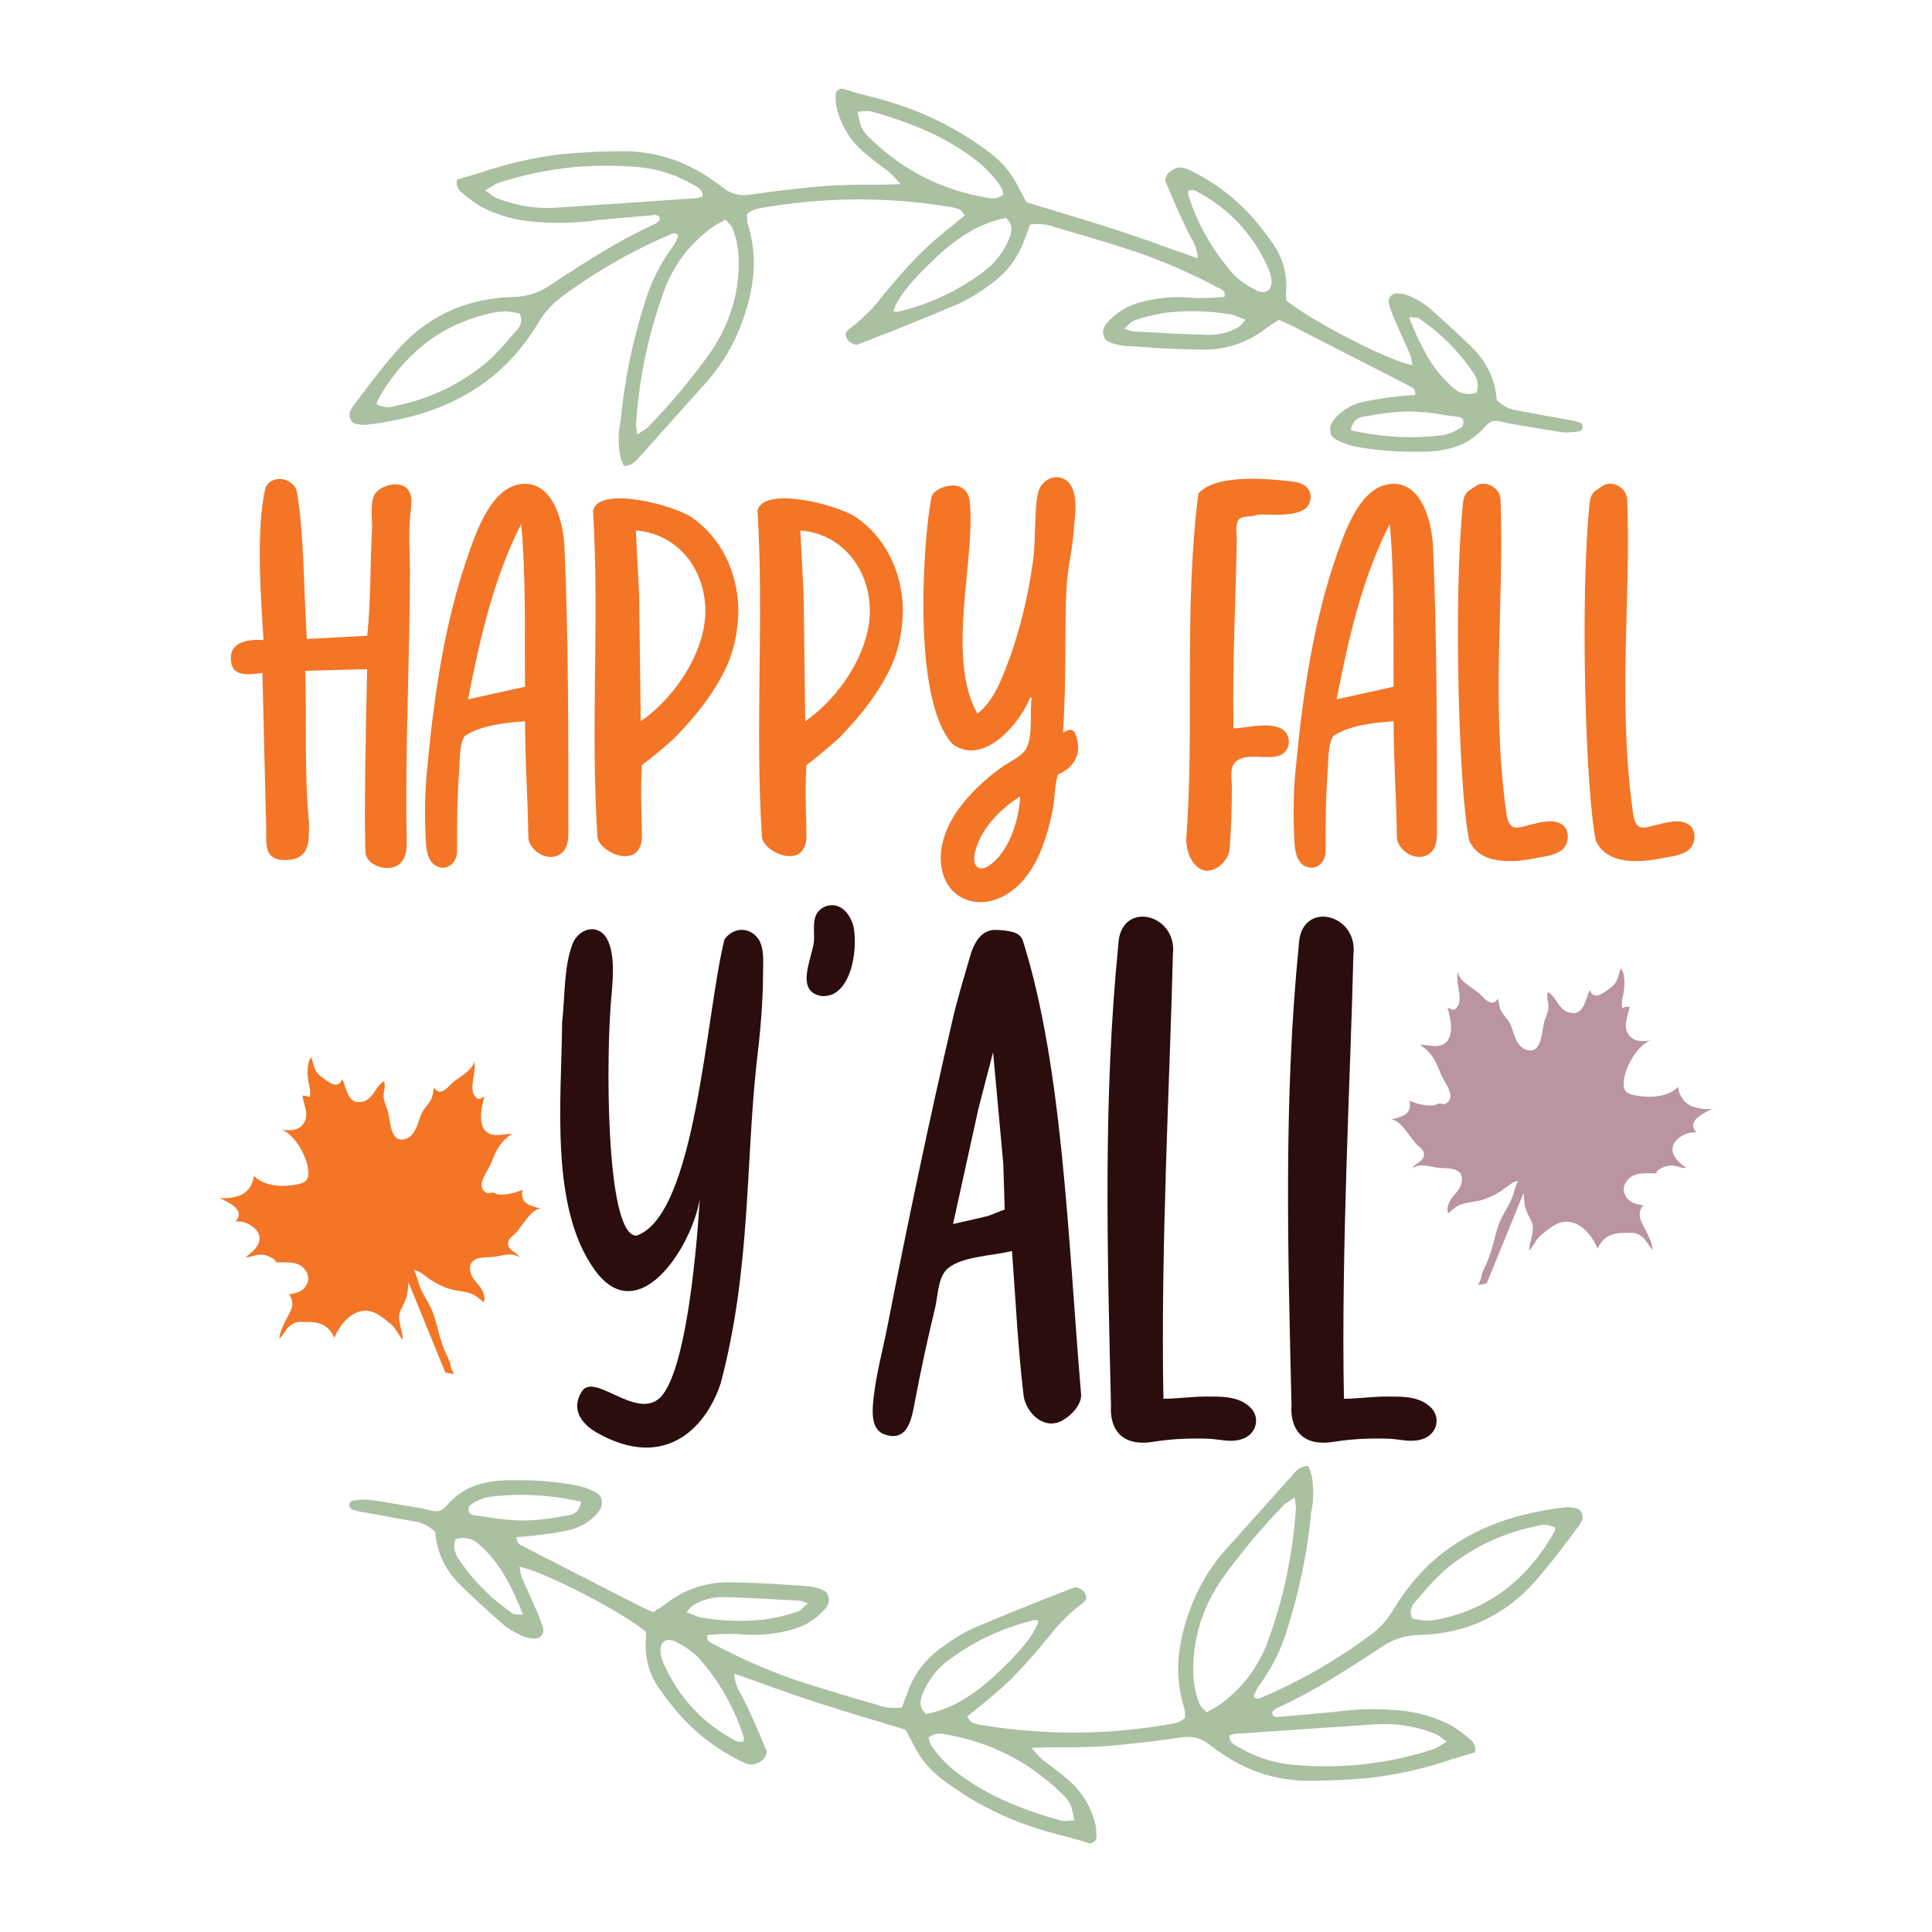 <?xml version="1.0" encoding="utf-8"?>
<!-- Generator: Adobe Illustrator 25.2.0, SVG Export Plug-In . SVG Version: 6.00 Build 0)  -->
<svg version="1.1" id="Layer_1" xmlns="http://www.w3.org/2000/svg" xmlns:xlink="http://www.w3.org/1999/xlink" x="0px" y="0px"
	 viewBox="0 0 1080 1080" style="enable-background:new 0 0 1080 1080;" xml:space="preserve">
<style type="text/css">
	.st0{fill:#F37525;}
	.st1{fill:#2B0D0D;}
	.st2{fill:#BA949F;}
	.st3{fill:#A9C0A1;}
</style>
<g>
	<g>
		<path class="st0" d="M129.22,370.09c-2.45-14.71,18.09-12.26,18.09-12.26c-1.23-20.23-4.6-62.84,1.23-85.52
			c3.98-7.66,15.94-4.91,17.47,2.76c3.99,23.91,3.68,53.03,5.52,82.15l33.72-1.84c2.15-18.7,1.53-40.16,2.76-60.39
			c0-5.52-0.92-11.65,0.61-16.86c1.84-6.13,13.18-9.81,18.39-5.52c4.29,3.68,2.76,9.5,2.45,14.41c-1.23,10.73-0.31,21.76-0.31,32.8
			c0,44.75-2.76,99.93-1.84,148.36c0,4.6,0.31,9.81-2.76,13.49c-5.21,6.74-19,3.07-20.23-4.6c-0.92-20.23,0.31-76.94,0.92-103
			l-34.64,0.92c0.92,26.67-0.61,57.63,2.15,84.91c-0.31,8.28,1.84,21.15-13.79,20.84c-11.34,0-10.12-9.2-10.12-16.86
			c-0.61-26.67-1.53-58.85-2.15-87.67C143.01,376.22,130.44,379.9,129.22,370.09z"/>
		<path class="st0" d="M315.58,306.94c2.15,47.82,2.15,105.75,2.15,158.79c0,4.9-0.92,10.42-6.13,12.57
			c-7.36,3.07-16.25-3.98-16.25-10.42c-0.31-21.76-1.84-43.22-1.84-64.68c-9.5,0.61-25.14,2.15-33.72,8.28
			c-3.07,4.6-2.76,13.79-3.07,19c-1.23,15.33-1.23,30.04-1.23,45.37c0,6.44-5.52,11.34-11.65,8.28c-4.91-2.76-5.52-9.2-5.82-14.41
			c-0.61-12.57-0.61-25.75,0.61-38.32c3.99-42.61,9.81-84.3,24.22-124.45c4.9-13.49,13.49-36.48,30.65-36.48
			C310.37,270.46,315.28,294.37,315.58,306.94z M261.63,390.93l31.88-7.05c-0.31-30.35,0.61-60.69-2.15-91.04
			C275.73,323.8,268.38,356.6,261.63,390.93z"/>
		<path class="st0" d="M385.16,288.24c18.09,11.65,26.97,31.57,27.59,51.8c0,10.73-1.84,21.76-6.13,31.57
			c-7.05,15.63-18.39,29.73-30.35,41.69c-5.21,4.6-12.87,11.04-17.47,14.41c-0.92,16.86,0,27.59,0,39.24
			c0.31,5.82-2.45,11.96-9.5,11.65c-6.13,0-14.71-5.21-15.33-10.73c-3.98-61.92,1.23-121.39-2.45-182.39
			C334.28,272.61,370.14,280.27,385.16,288.24z M357.27,332.08l0.92,71.12c17.17-11.96,32.49-33.41,35.56-54.26
			c3.68-25.44-11.65-50.27-38.32-52.42L357.27,332.08z"/>
		<path class="st0" d="M477.12,288.24c18.09,11.65,26.98,31.57,27.59,51.8c0,10.73-1.84,21.76-6.13,31.57
			c-7.05,15.63-18.39,29.73-30.35,41.69c-5.21,4.6-12.87,11.04-17.47,14.41c-0.92,16.86,0,27.59,0,39.24
			c0.31,5.82-2.45,11.96-9.5,11.65c-6.13,0-14.71-5.21-15.33-10.73c-3.98-61.92,1.23-121.39-2.45-182.39
			C426.23,272.61,462.1,280.27,477.12,288.24z M449.22,332.08l0.92,71.12c17.17-11.96,32.49-33.41,35.56-54.26
			c3.68-25.44-11.65-50.27-38.32-52.42L449.22,332.08z"/>
		<path class="st0" d="M599.11,272.3c3.37,6.74,1.84,15.63,1.23,22.68c-0.61,10.73-3.07,21.15-3.37,25.75
			c-2.45,17.17-0.31,51.19-2.76,88.9c3.37-1.84,6.74-4.29,8.28,5.82c1.84,12.87-10.73,17.17-11.04,17.47
			c-1.84,4.6-1.84,15.02-3.07,20.23c-3.68,17.78-10.12,37.7-26.36,47.21c-15.33,8.89-33.41,2.45-35.87-16.55
			c-1.53-11.65,3.68-23.6,10.42-32.49c6.44-8.58,14.71-16.25,23.3-22.38c4.29-3.07,11.04-5.82,13.79-10.42
			c3.99-7.66,1.84-20.23,3.07-28.51h-0.92c-5.21,13.49-25.44,38.62-43.22,26.05c-24.83-26.97-15.02-127.21-11.65-138.86
			c1.84-4.29,10.73-7.05,15.33-5.21c3.37,1.23,5.52,4.6,5.82,8.28c3.37,32.49-13.49,87.36,4.29,118.63
			c8.58-6.44,13.18-18.08,16.86-27.89c8.28-22.07,12.57-43.83,14.71-61c0.61-8.89,0.61-18.08,1.23-26.97
			c0.61-4.6,0.61-9.81,4.29-13.18c1.84-1.84,3.99-2.76,6.13-3.06C593.59,266.48,597.27,268.32,599.11,272.3z M546.39,472.16
			c-1.23,3.07-3.37,10.12,0,12.57c3.99,2.76,9.81-3.37,11.96-5.82c7.36-8.58,11.34-22.38,11.96-33.72
			C560.49,451.32,550.37,461.13,546.39,472.16z"/>
		<path class="st0" d="M715.28,406.87c6.44,2.45,7.05,11.65,0.92,15.02c-7.05,3.68-20.23-2.15-26.06,4.6
			c-2.76,3.07-1.53,9.5-1.53,13.18c0,11.65-0.31,23.3-1.23,34.64c-0.31,6.74-8.89,15.02-15.94,11.65
			c-6.13-3.07-8.58-11.65-8.28-17.47c4.6-60.39-1.53-127.83,6.74-192.5c9.2-11.04,38.01-8.58,53.03-6.74
			c5.82,0.61,10.73,3.98,9.5,10.42c-0.92,4.9-5.21,6.44-9.5,7.36c-8.89,1.53-18.08,0-20.84,0.92c-2.76,1.23-7.66,0-9.81,2.76
			c-1.84,2.76-0.92,7.66-0.92,10.73c-0.61,36.48-2.45,65.29-1.84,105.75C697.5,406.87,707.61,403.81,715.28,406.87z"/>
		<path class="st0" d="M801.11,306.94c2.15,47.82,2.15,105.75,2.15,158.79c0,4.9-0.92,10.42-6.13,12.57
			c-7.36,3.07-16.25-3.98-16.25-10.42c-0.31-21.76-1.84-43.22-1.84-64.68c-9.5,0.61-25.14,2.15-33.72,8.28
			c-3.07,4.6-2.76,13.79-3.07,19c-1.23,15.33-1.23,30.04-1.23,45.37c0,6.44-5.52,11.34-11.65,8.28c-4.91-2.76-5.52-9.2-5.82-14.41
			c-0.61-12.57-0.61-25.75,0.61-38.32c3.99-42.61,9.81-84.3,24.22-124.45c4.9-13.49,13.49-36.48,30.65-36.48
			C795.9,270.46,800.8,294.37,801.11,306.94z M747.16,390.93l31.88-7.05c-0.31-30.35,0.61-60.69-2.15-91.04
			C761.26,323.8,753.9,356.6,747.16,390.93z"/>
		<path class="st0" d="M838.81,279.05c2.15,57.02-5.21,109.13,2.76,171.97c0.61,3.37,0.61,7.97,3.06,10.42
			c2.45,2.45,6.44,0.61,9.2,0c5.52-1.23,13.18-3.98,18.7-0.92c2.15,1.23,3.37,3.07,3.68,5.21c0.92,3.98-0.92,8.58-4.6,10.42
			c-4.29,2.45-9.5,2.76-13.79,3.68c-12.26,2.45-30.35,3.68-36.48-9.81c-5.82-26.67-8.89-134.88-3.68-187.29
			c0.61-7.66,2.76-7.97,8.28-11.65C832.06,268.62,838.5,273.53,838.81,279.05z"/>
		<path class="st0" d="M909.61,279.05c2.15,57.02-5.21,109.13,2.76,171.97c0.61,3.37,0.61,7.97,3.06,10.42
			c2.45,2.45,6.44,0.61,9.2,0c5.52-1.23,13.18-3.98,18.7-0.92c2.15,1.23,3.37,3.07,3.68,5.21c0.92,3.98-0.92,8.58-4.6,10.42
			c-4.29,2.45-9.5,2.76-13.79,3.68c-12.26,2.45-30.35,3.68-36.48-9.81c-5.82-26.67-8.89-134.88-3.68-187.29
			c0.61-7.66,2.76-7.97,8.28-11.65C902.87,268.62,909.3,273.53,909.61,279.05z"/>
	</g>
	<g>
		<path class="st1" d="M332.14,709.48c-24.82-35-18.31-94-17.91-137.95c1.63-13.84,0.81-30.52,5.7-43.54
			c2.44-6.92,10.58-11.39,16.68-6.51c7.73,6.51,6.1,24.82,5.29,34.18c-3.26,32.15-3.66,135.1,13.84,135.1
			c33.37-11.39,38.66-123.3,49.24-165.62c4.88-6.92,14.24-7.32,19.13,0c3.26,5.29,2.44,13.02,2.44,18.72
			c0,16.68-1.63,34.18-3.66,50.87c-6.1,56.56-3.26,115.16-19.94,178.24c-6.92,21.97-29.3,51.27-70.4,27.26
			c-7.73-4.88-13.43-12.62-7.33-22.38c6.92-10.99,30.11,15.87,43.54,3.66c17.5-16.28,22.38-111.09,22.38-111.09
			C386.67,697.27,356.56,744.07,332.14,709.48z"/>
		<path class="st1" d="M477.01,517.4c2.44,10.99,0,33.78-12.21,38.66c-1.22,0.41-3.26,0.81-4.88,0.81
			c-16.28-2.03-5.7-21.57-4.88-30.93c0.41-6.92-2.04-15.46,6.1-19.13C469.28,503.57,474.97,510.48,477.01,517.4z"/>
		<path class="st1" d="M571.82,525.95c22.38,70.81,25.23,167.66,32.55,253.93c0,5.29-4.88,10.99-10.58,14.24
			c-10.58,5.7-20.35-4.88-21.57-13.84c-3.25-26.86-4.48-54.12-6.51-80.98c-10.58,2.85-30.52,2.85-37.44,11.39
			c-4.07,5.29-4.07,14.65-5.7,21.16c-4.07,16.68-7.73,33.78-10.99,50.87c-1.63,8.14-3.26,24.01-17.09,19.13
			c-6.92-2.44-6.92-10.58-6.51-16.68c1.22-15.46,5.7-30.93,8.55-45.98c10.99-56.16,22.79-112.31,35.81-168.47
			c2.85-12.62,6.92-25.64,10.58-38.25c2.03-5.7,5.29-11.8,12.21-12.62h2.44C563.68,520.25,570.19,520.66,571.82,525.95z M547,619.54
			l-14.24,64.7l19.53-4.48l9.36-3.66l-0.81-25.64l-5.7-62.26L547,619.54z"/>
		<path class="st1" d="M625.13,528.39c0.81-25.64,33.37-17.91,30.52,5.29c-1.63,68.77-6.92,164.4-5.29,248.23
			c7.73,0,15.46-1.22,23.6-1.22c7.73,0,17.09-0.41,23.6,4.88c7.73,5.7,5.29,16.68-4.07,19.13c-5.7,1.63-11.39,0-17.09-0.41
			c-10.58-0.41-21.16,0-31.33,1.63c-26.86,4.48-24.01-19.94-24.01-19.94C619.02,700.12,616.58,613.85,625.13,528.39z"/>
		<path class="st1" d="M726.04,528.39c0.81-25.64,33.37-17.91,30.52,5.29c-1.63,68.77-6.92,164.4-5.29,248.23
			c7.73,0,15.46-1.22,23.6-1.22c7.73,0,17.09-0.41,23.6,4.88c7.73,5.7,5.29,16.68-4.07,19.13c-5.7,1.63-11.39,0-17.09-0.41
			c-10.58-0.41-21.16,0-31.33,1.63c-26.86,4.48-24.01-19.94-24.01-19.94C719.94,700.12,717.5,613.85,726.04,528.39z"/>
	</g>
	<path class="st2" d="M919.86,687.52c-1.25-2.63-3.03-5.1-3.28-8.09c-0.1-1.13,0.66-5.89,2.68-5.43c-3.37-0.77-7.18-1.08-9.57-4.02
		c-3.01-3.7-2.5-7.83,0.75-11.06c4.2-4.17,10.87-2.65,16.26-3.2c-0.38-0.14-0.71-0.4-1.06-0.55c3.13-2.83,6.81-4.15,11.03-3.4
		c1.9,0.34,4.08,1.63,5.93,0.97c-4.64-2.87-10.28-8.69-6.41-14.19c2.6-3.7,7.77-6.11,12.28-5.45c-6.3-6.49,3.97-10.88,9.03-13.37
		c-2.99,0.78-7.75-0.07-10.67-0.95c-5.23-1.58-8.02-6.05-8.88-11.19c-5.86,6.08-16.21,6.22-23.94,4.73
		c-4.24-0.82-6.47-1.99-6.39-6.7c0.06-3.61,1.37-7.4,2.9-10.64c2.48-5.26,6.63-11.01,12.08-13.5c-3.76,0.98-8.62,0.9-11.49-2.2
		c-4.6-4.97-0.93-11.18-0.17-16.56c-1.39-0.14-2.78,0.26-4.05,0.79c-0.78-3.33,0.24-5.83,0.78-9.04c0.56-3.36,0.89-10.55-1.66-13.21
		c-1.78,5.1-1.49,7.98-6.17,11.24c-3.21,2.24-8.56,7.32-11.2,0.96c-1.89,3.99-3.02,12.74-8.77,12.86
		c-8.26,0.18-8.93-8.15-14.45-11.75c-1.19,2.7,0.03,5.02,0.18,7.65c0.16,2.82-1.22,5.61-2.12,8.2c-1.78,5.14-1.14,18.53-9.46,16.64
		c-6.13-1.39-7.42-8.56-9.28-13.5c-1.2-3.18-3.64-5.19-5.33-8c-1.39-2.31-1.51-4.84-2.03-7.41c-3.1,5.27-7.43,0.28-10.24-2.6
		c-2.26-2.31-13.67-8.12-11.71-12.89c-1.95,4.09,0.34,10.2,0.47,14.4c0.07,2.23-0.02,4.25-1.48,6.01c-0.88,1.07-0.99,1.4-2.25,1.43
		c-0.22,0-3-1.23-3.03-1.33c1.68,5.24,3.97,15.7-1.16,19.82c-4.08,3.28-9.6,0.99-14.15,1.01c6.36,4.35,8.66,8.73,11.43,15.98
		c1.42,3.7,6.31,9.62,5.4,13.74c-0.39,1.76-1.68,3.15-3.42,3.48c-1.02,0.19-1.91-0.45-2.84-0.33c-0.88,0.11-1.7,0.82-2.62,0.97
		c-4.17,0.68-10.33-0.86-13.81-2.55c1.52,8.37-5,9.03-11.02,10.75c5.64-1.62,11.97,11.38,15.71,14.37c2.1,1.68,4.23,3.53,3.06,6.52
		c-1.14,2.91-4.93,3.42-6.13,6.23c3.5-2.92,8.93-1.36,12.92-0.55c3.87,0.79,9.25-0.19,12.56,2.13c3.95,2.77,1.87,8.78-0.79,11.7
		c-2.65,2.92-6.36,7.3-4.71,11.81c2.75-2.35,4.6-4.25,8.35-5.32c3.46-0.99,7.24-1.15,10.73-2.2c3.78-1.14,7.27-2.93,10.58-5.02
		c2.02-1.27,6.47-5.54,9.39-5.48c-1.72,2.93-2.2,6.56-3.5,9.69c-2.18,5.26-5.6,9.56-7.42,14.93c-2.21,6.5-3.51,13.9-6.19,20.2
		c-0.95,2.24-2.1,4.36-2.93,6.65c-0.34,0.92-0.55,1.47-0.46,2.34l-1.72,4.34l4.66-0.95l20.64-50.52c0.2,2.32,0.28,4.65,0.72,6.93
		c0.59,3.14,2.3,5.96,3.65,8.88c2.45,5.26-1.33,10.87-1.14,16.37c2.47-2.85,3.69-6.41,6.66-8.79c2.62-2.1,5.75-4.79,8.82-6.18
		c10.42-4.72,19.22,5.42,22.68,13.91c2.75-6.38,7.72-8.89,14.56-8.79c2.64,0.04,5.15-0.49,7.75,0.57c4.2,1.7,5.64,5.82,8.41,8.93
		C923.67,694.73,921.55,691.07,919.86,687.52z"/>
	<path class="st0" d="M160.14,737.31c1.25-2.63,3.03-5.1,3.28-8.09c0.1-1.13-0.66-5.89-2.68-5.43c3.37-0.77,7.18-1.08,9.57-4.02
		c3.01-3.7,2.5-7.83-0.75-11.06c-4.2-4.17-10.87-2.65-16.26-3.2c0.38-0.14,0.71-0.4,1.06-0.55c-3.13-2.83-6.81-4.15-11.03-3.4
		c-1.9,0.34-4.08,1.63-5.93,0.97c4.64-2.87,10.27-8.69,6.41-14.19c-2.6-3.7-7.77-6.11-12.28-5.45c6.3-6.49-3.97-10.88-9.03-13.37
		c2.99,0.78,7.75-0.07,10.67-0.95c5.23-1.58,8.02-6.05,8.88-11.19c5.86,6.08,16.21,6.22,23.94,4.73c4.24-0.82,6.47-1.99,6.39-6.7
		c-0.06-3.61-1.37-7.4-2.9-10.64c-2.48-5.26-6.63-11.01-12.08-13.5c3.76,0.98,8.62,0.9,11.49-2.2c4.6-4.97,0.93-11.18,0.17-16.56
		c1.39-0.14,2.78,0.26,4.05,0.79c0.78-3.33-0.24-5.83-0.78-9.04c-0.56-3.36-0.89-10.55,1.66-13.21c1.78,5.1,1.49,7.98,6.17,11.24
		c3.21,2.24,8.56,7.32,11.2,0.96c1.89,3.99,3.02,12.74,8.77,12.86c8.26,0.18,8.93-8.15,14.45-11.75c1.19,2.7-0.03,5.02-0.18,7.65
		c-0.16,2.82,1.22,5.61,2.12,8.2c1.78,5.14,1.14,18.53,9.46,16.64c6.13-1.39,7.42-8.56,9.28-13.5c1.2-3.18,3.64-5.19,5.33-8
		c1.39-2.31,1.51-4.84,2.03-7.41c3.1,5.27,7.43,0.28,10.24-2.6c2.26-2.31,13.67-8.12,11.71-12.89c1.95,4.09-0.34,10.2-0.47,14.4
		c-0.07,2.23,0.02,4.25,1.48,6.01c0.88,1.07,0.99,1.4,2.25,1.43c0.22,0,3-1.23,3.03-1.33c-1.68,5.24-3.97,15.7,1.16,19.82
		c4.08,3.28,9.6,0.99,14.15,1.01c-6.36,4.35-8.66,8.73-11.43,15.98c-1.42,3.7-6.31,9.62-5.4,13.74c0.39,1.76,1.68,3.15,3.42,3.48
		c1.02,0.19,1.91-0.45,2.84-0.33c0.88,0.11,1.7,0.82,2.62,0.97c4.17,0.68,10.33-0.86,13.81-2.55c-1.52,8.37,5,9.03,11.02,10.75
		c-5.64-1.62-11.97,11.38-15.71,14.37c-2.1,1.68-4.23,3.53-3.06,6.52c1.14,2.91,4.93,3.42,6.13,6.23c-3.5-2.92-8.93-1.36-12.92-0.55
		c-3.87,0.79-9.25-0.19-12.56,2.13c-3.95,2.77-1.87,8.78,0.79,11.7c2.65,2.92,6.36,7.3,4.71,11.81c-2.75-2.35-4.6-4.25-8.35-5.32
		c-3.46-0.99-7.24-1.15-10.73-2.2c-3.78-1.14-7.27-2.93-10.58-5.02c-2.02-1.27-6.47-5.54-9.39-5.48c1.72,2.93,2.2,6.56,3.5,9.69
		c2.18,5.26,5.6,9.56,7.42,14.93c2.21,6.5,3.51,13.9,6.19,20.2c0.95,2.24,2.1,4.36,2.93,6.65c0.34,0.92,0.55,1.47,0.46,2.34
		l1.72,4.34l-4.66-0.95l-20.64-50.52c-0.2,2.32-0.28,4.65-0.72,6.93c-0.59,3.14-2.3,5.96-3.65,8.88
		c-2.45,5.26,1.33,10.87,1.14,16.37c-2.47-2.85-3.69-6.41-6.66-8.79c-2.62-2.1-5.75-4.79-8.82-6.18
		c-10.42-4.72-19.22,5.42-22.68,13.91c-2.75-6.38-7.72-8.89-14.56-8.79c-2.64,0.04-5.15-0.49-7.75,0.57
		c-4.2,1.7-5.64,5.82-8.41,8.93C156.33,744.52,158.45,740.86,160.14,737.31z"/>
	<g>
		<g>
			<path class="st3" d="M503.44,102.89c-1.04-1.18-1.93-2.19-2.68-3.02c-1.23-1.31-2.28-2.39-3.14-3.23
				c-2.05-1.62-4.1-3.18-6.16-4.69c-2.64-2-5.22-4.05-7.74-6.15c-8.15-6.78-13.5-15.31-16.04-25.6c-0.46-2.5-0.65-5.02-0.57-7.56
				l0.02-0.16c0.1-0.84,0.58-1.55,1.44-2.15c0.87-0.59,1.72-0.84,2.56-0.74c0.51,0.17,1.08,0.34,1.7,0.51
				c0.39,0.26,0.85,0.42,1.38,0.48c2.77,0.85,5.6,1.65,8.49,2.41c3.93,0.98,7.79,2.01,11.6,3.09c21.83,6.12,41.74,16.06,59.72,29.82
				c6.44,4.99,11.52,11.21,15.24,18.65c1.04,2.03,2.09,4.01,3.14,5.94c0.43,0.9,0.86,1.75,1.3,2.54l15.1,4.6
				c11.31,3.32,22.55,6.79,33.73,10.41c10.66,3.46,21.44,7.19,32.36,11.21c4.8,1.72,9.7,3.45,14.71,5.2
				c-0.41-4.72-1.77-8.71-4.05-11.95l-1.56-3.05c-2.41-4.95-4.71-9.95-6.89-14.98c-1.44-3.25-2.82-6.49-4.15-9.72
				c-0.59-1.34-1.13-2.68-1.61-4.01c0.32-1.88,1.02-3.31,2.09-4.3c1.07-0.99,2.27-1.73,3.6-2.22c1.22-0.5,2.41-0.68,3.57-0.55
				l0.79,0.09c1.44,0.38,2.82,0.91,4.12,1.59c13.39,6.53,25.03,15.36,34.91,26.49c3.56,4.13,6.95,8.45,10.15,12.96
				c6.17,8.26,8.99,17.56,8.44,27.92c-0.14,1.26-0.18,2.48-0.1,3.66c0.04,0.54,0.04,1.02-0.01,1.44
				c4.66,3.83,11.68,8.41,21.07,13.74c9.38,5.33,18.79,10.18,28.23,14.56c9.44,4.38,16.6,7.06,21.48,8.05
				c-0.23-0.77-0.41-1.48-0.55-2.14c-0.15-1.5-0.47-2.87-0.96-4.1l-4.06-9.08l-3.54-8.06c-1.54-3.26-2.85-6.65-3.93-10.18
				c-0.31-0.99-0.43-1.85-0.34-2.59c0.12-1.05,0.54-1.9,1.25-2.57c0.98-1.16,2.58-1.62,4.78-1.37l0.47,0.05
				c2.2,0.25,4.26,0.86,6.17,1.82c0.21,0.02,0.36,0.1,0.45,0.21c3.22,1.54,6.2,3.37,8.94,5.49c8.6,7.47,16.97,15.18,25.09,23.13
				c7.99,8.15,12.41,17.8,13.26,28.95c3.65,3.4,7.73,5.35,12.24,5.87c5.32,0.93,10.57,1.91,15.77,2.93
				c4.17,0.69,8.29,1.43,12.34,2.21l0.79,0.09c1.88,0.32,3.68,0.8,5.42,1.42c0.41,0.15,0.76,0.51,1.07,1.08
				c0.31,0.57,0.44,1.06,0.39,1.48c-0.06,0.53-0.28,1.03-0.65,1.52c-0.37,0.49-0.78,0.76-1.21,0.82c-0.33,0.07-0.6,0.09-0.8,0.07
				c-3.04,0.5-6.03,0.64-8.98,0.4c-7.42-1.17-14.77-2.38-22.06-3.65c-2.09-0.34-4.12-0.68-6.1-1.02c-1.25-0.25-2.54-0.56-3.88-0.92
				c-0.83-0.2-1.71-0.36-2.66-0.46c-0.41-0.15-0.82-0.25-1.24-0.3c-2.52-0.29-4.7,0.63-6.53,2.76c-5.03,5.8-10.71,9.72-17.06,11.76
				c-6.35,2.04-13.23,2.95-20.64,2.73c-7.99,0.15-15.92-0.23-23.79-1.14c-3.36-0.39-6.7-0.87-10.03-1.47
				c-3.65-0.63-7.14-1.72-10.47-3.27c-2.92-1.4-4.51-2.83-4.77-4.29c-0.26-1.46-0.34-2.56-0.26-3.3c0.18-1.57,1.01-3.23,2.49-4.98
				c4.03-4.53,8.95-7.58,14.76-9.15c5.24-1.2,10.56-2.14,15.95-2.79c1.18-0.08,2.36-0.21,3.55-0.39c2.38-0.36,4.85-0.61,7.42-0.74
				c1.18-0.08,2.3-0.16,3.38-0.25c0.07-1.59-0.24-2.74-0.96-3.46c-0.72-0.72-1.59-1.24-2.61-1.58c-0.3-0.14-0.6-0.33-0.89-0.58
				l-62.65-32.07c-2-1.08-4.07-2.06-6.2-2.94l-3.04-1.31l-2.07,1.36c-1.59,0.88-3.03,1.83-4.31,2.85
				c-11.22,8.81-23.86,12.94-37.94,12.39c-10.61-0.15-21.24-0.63-31.89-1.43c-2.95-0.23-5.85-0.41-8.71-0.52l-1.89-0.22
				c-2.31-0.26-4.59-0.79-6.83-1.58c-2.34-0.91-3.7-2.07-4.06-3.5c-0.37-1.42-0.51-2.5-0.43-3.24c0.16-1.36,0.73-2.68,1.73-3.95
				c5.52-6.38,12.31-10.49,20.39-12.33c8.22-2.14,16.6-2.93,25.15-2.38c6.95,0.59,13.82,0.47,20.61-0.35l0.05-0.47
				c0.14-1.26-0.07-2.19-0.64-2.78c-0.67-0.61-1.47-1.12-2.37-1.55c-0.2-0.13-0.4-0.21-0.61-0.23
				c-14.62-7.84-29.7-14.46-45.24-19.86c-12.91-4.24-25.9-8.23-38.97-11.97c-2.05-0.66-4.16-1.27-6.33-1.84
				c-2.13-0.88-4.45-1.47-6.97-1.76c-2.41-0.28-4.97-0.25-7.66,0.08c-0.31,0.82-0.62,1.68-0.94,2.6c-0.74,1.83-1.43,3.61-2.05,5.35
				c-3.64,10.42-9.92,18.85-18.84,25.26c-0.69,0.45-1.38,0.96-2.09,1.51c-4.99,3.68-10.19,6.8-15.58,9.37
				c-13.97,5.95-27.86,11.63-41.66,17.06c-5.34,2.05-10.62,4.1-15.85,6.15c-4.03-0.99-6.07-3.19-6.1-6.6
				c0.25-0.29,0.43-0.53,0.56-0.73c0.4-0.7,0.88-1.23,1.46-1.59c6.75-5.07,12.74-10.92,17.96-17.55c0.5-0.68,1-1.32,1.49-1.9
				c1.22-1.35,2.39-2.76,3.51-4.22c5.67-6.79,11.57-13.29,17.7-19.49c5.12-4.83,10.55-9.52,16.28-14.08
				c2.57-2.04,5.15-4.14,7.74-6.29l-0.84-1.05c-0.63-1.03-1.39-1.81-2.28-2.34c-2.04-0.76-4.16-1.27-6.36-1.53
				c-4.7-0.75-9.35-1.39-13.97-1.92c-28.64-3.29-57.26-2.64-85.85,1.95l-2.27,0.38c-1.83,0.22-3.63,0.57-5.38,1.06
				c-1.76,0.49-3.41,1.44-4.95,2.86l0.1,1.92c-0.05,1.38,0.16,2.78,0.63,4.22c2.91,9.8,3.83,19.41,2.75,28.86
				c-1.08,9.44-3.49,18.79-7.2,28.03c-4.5,11.39-10.78,21.67-18.85,30.84c-2.06,2.21-4.07,4.42-6.02,6.64l-30,33.55
				c-0.48,0.48-0.9,0.91-1.26,1.29c-1.01,1.37-2.18,2.6-3.53,3.66c-1.35,1.07-3.14,1.63-5.38,1.7l-0.76-1.68
				c-0.59-1.34-1.02-2.67-1.3-3.98c-0.89-5.21-1.04-10.38-0.45-15.52c0.13-1.15,0.32-2.35,0.57-3.6l0.45-2.5l0.13-2.54l0.18-1.57
				c2.29-19.93,6.45-39.49,12.48-58.68c3.52-12.14,9.05-23.25,16.58-33.34c0.78-1.19,1.4-2.44,1.87-3.77l0.81-1.5
				c-0.65-0.82-1.29-1.26-1.92-1.34l-0.31-0.04c-0.75,0.02-1.4,0.16-1.96,0.41c-0.01,0.11-0.07,0.15-0.18,0.14
				c-21.68,9.21-41.99,20.85-60.93,34.94c-5.11,3.77-9.3,8.34-12.58,13.7c-9.22,15.52-20.65,27.79-34.28,36.81
				c-13.63,9.01-29.2,15.17-46.69,18.48l-1.96,0.41c-4.03,0.81-8.09,1.46-12.18,1.95c-1.62,0.24-3.32,0.26-5.11,0.05
				c-0.84-0.1-1.67-0.24-2.5-0.45c-1.33-0.47-2.24-1.29-2.75-2.47c-0.5-1.17-0.71-2.18-0.61-3.02c0.06-0.52,0.23-1.09,0.51-1.69
				c0.57-1.31,1.35-2.56,2.34-3.72l6.4-8.51c5.14-6.85,10.48-13.52,16.01-20.01c17.19-20.14,39.02-30.6,65.47-31.39
				c7.87-0.05,15.03-2.26,21.49-6.62l0.53-0.42c9.43-6.25,18.95-12.31,28.56-18.17c9.6-5.86,19.51-11.13,29.72-15.8
				c0.68-0.35,1.26-0.81,1.75-1.39c0.23-0.18,0.47-0.42,0.72-0.71c-0.07-1.28-0.38-2.06-0.93-2.34c-0.55-0.28-1.04-0.44-1.46-0.49
				c-0.42-0.05-0.9,0-1.45,0.15c-10.2,0.85-20.4,1.75-30.61,2.71c-13.08,1.9-26.23,2.09-39.45,0.57l-1.26-0.14
				c-8.79-1.22-17.09-3.88-24.92-7.96c-3.48-2.1-6.77-4.5-9.86-7.19c-0.58-0.49-1.12-0.93-1.6-1.3c-0.86-0.84-1.47-1.98-1.84-3.4
				l-0.28-0.35l0.32-2.83c4.51-1.29,9.02-2.63,13.54-4.03c14.49-4.93,29.39-8.32,44.7-10.18c12.79-1.19,25.55-1.74,38.3-1.66
				c2.11,0.14,4.16,0.32,6.16,0.55c12.59,1.45,24.39,5.62,35.4,12.51c3.77,2.35,7.41,4.89,10.92,7.63c2.84,2.13,5.93,3.39,9.29,3.78
				c1.89,0.22,3.92,0.13,6.09-0.26c13.84-2.02,27.68-3.62,41.53-4.8c7.81-0.48,15.6-0.71,23.36-0.67c3.61-0.01,7.18-0.03,10.69-0.05
				c1.07-0.09,2.46-0.14,4.16-0.16C500.56,102.99,501.84,102.92,503.44,102.89z M787.66,177.29c3.01,8,6.43,15.3,10.24,21.9
				c3.81,6.6,8.61,12.47,14.4,17.6c2.22,1.96,4.64,3.08,7.27,3.39c1.89,0.22,3.83,0.01,5.81-0.61c0.33-1.02,0.54-1.96,0.64-2.8
				c0.14-1.26,0.06-2.44-0.23-3.54c-0.52-1.97-1.38-3.77-2.57-5.4c-8.1-11.88-18.12-21.85-30.05-29.92
				c-0.2-0.13-0.48-0.21-0.85-0.26c-0.37-0.04-0.81-0.09-1.34-0.15C790.23,177.53,789.13,177.46,787.66,177.29z M755.05,240.52
				c5.7,1.29,11.38,2.26,17.05,2.91c11.86,1.36,23.56,1.27,35.11-0.28c2.94-0.62,5.84-1.83,8.71-3.63c0.35-0.28,0.7-0.5,1.03-0.68
				c0.46-0.27,0.74-0.66,0.85-1.18c0.11-0.52,0.19-0.94,0.22-1.25c0.05-0.42,0.05-0.9,0.01-1.43c-0.07-0.33-0.35-0.7-0.83-1.13
				c-0.48-0.43-0.99-0.67-1.51-0.73c-2.4-0.38-4.86-0.72-7.38-1.01c-2.81-0.54-5.58-0.96-8.3-1.27c-4.2-0.48-8.42-0.75-12.66-0.82
				c-6.6,0.09-13.22,0.77-19.85,2.03c-1.74,0.33-3.47,0.61-5.2,0.84c-1.73,0.23-3.21,0.88-4.45,1.96
				C756.61,235.94,755.68,237.83,755.05,240.52z M664.41,106.38l-0.13,1.1c-0.07,0.63-0.08,1.16-0.02,1.59
				c5.33,16.56,13.78,31.35,25.36,44.37c3.24,3.24,6.97,5.9,11.2,7.98l0.14,0.18c1.29,0.79,2.35,1.25,3.19,1.4
				c0.83,0.15,1.35,0.23,1.57,0.26c1.26,0.14,2.42-0.25,3.49-1.19c0.85-0.96,1.35-2.02,1.48-3.18l0.09-0.79
				c0.06-1.48-0.09-2.93-0.46-4.36c-0.3-1.1-0.66-2.15-1.07-3.15c-8.5-19.47-22.13-34.11-40.88-43.92c-0.41-0.15-0.82-0.25-1.24-0.3
				c-0.42-0.05-0.9-0.05-1.43,0C665.27,106.32,664.84,106.32,664.41,106.38z M628.42,183.73c1.24,0.36,2.16,0.67,2.76,0.96
				c1.02,0.33,1.85,0.53,2.48,0.6c2.96,0.13,5.97,0.26,9.04,0.4c10.76,0.7,21.6,1.2,32.52,1.5c5.93,0.15,11.51-1.23,16.74-4.14
				c0.91-0.53,1.8-1.33,2.67-2.4c0.39-0.59,0.94-1.22,1.65-1.88c-1.12-0.45-2.14-0.83-3.06-1.15c-1.71-0.83-3.34-1.45-4.89-1.84
				c-2.51-0.39-4.97-0.73-7.38-1.01c-9.86-1.13-19.75-1.1-29.67,0.1c-5.74,0.94-11.37,2.31-16.9,4.12c-1.1,0.3-2.26,1.12-3.47,2.47
				C630.2,182.13,629.37,182.88,628.42,183.73z M562.35,121.77c-7.52,1.58-14.39,4.25-20.61,8c-6.23,3.75-12.08,8.18-17.55,13.29
				c-14.38,13.23-22.63,23.5-24.74,30.8c0.21,0.02,0.41,0.1,0.61,0.23c0.3,0.14,0.61,0.23,0.93,0.27l0.47,0.05
				c17.37-4.07,33.25-11.38,47.65-21.96c6.96-5.05,12.07-11.64,15.34-19.77c0.45-1.12,0.73-2.2,0.85-3.25
				c0.08-0.73,0.11-1.42,0.08-2.06C565.26,125.56,564.25,123.69,562.35,121.77z M479.39,62.34c0.77,4.45,1.62,7.63,2.57,9.54
				c0.95,1.92,2.87,4.16,5.77,6.72c17.92,17.05,39.13,27.67,63.63,31.86c0.62,0.18,1.24,0.3,1.87,0.37c0.95,0.11,1.9,0.11,2.87,0.01
				c1.61-0.13,3.23-0.85,4.87-2.15c-0.16-0.44-0.32-0.94-0.47-1.49c-0.18-1.19-0.59-2.25-1.23-3.17
				c-4.02-5.78-8.81-10.79-14.38-15.04c-8.71-6.53-17.98-11.92-27.8-16.19c-9.82-4.26-19.99-7.8-30.51-10.6l-0.79-0.09
				c-1.05-0.12-2.22-0.1-3.52,0.07C481.42,62.31,480.45,62.36,479.39,62.34z M356.3,242.91c1.04-0.73,1.96-1.37,2.77-1.91
				c1.37-0.8,2.41-1.53,3.12-2.19c12.77-13.1,24.48-27.11,35.12-42.05c8.44-12.43,13.48-25.72,15.1-39.88
				c0.52-4.51,0.68-9.17,0.49-13.98c-0.3-4.82-1.29-9.56-2.99-14.22l-0.24-0.67c-0.39-1.21-1.22-2.37-2.47-3.47
				c-0.58-0.49-1.15-1.09-1.71-1.79c-0.93,0.64-1.84,1.17-2.73,1.6c-1.92,0.95-3.63,1.98-5.14,3.08
				c-12.43,9.2-21.29,21.05-26.56,35.54c-7.15,19.7-11.91,39.88-14.28,60.55c-0.51,4.41-0.91,8.88-1.22,13.41
				c-0.08,0.74,0.02,1.7,0.3,2.91C355.97,240.69,356.12,241.72,356.3,242.91z M271.2,106.37c1.08,0.76,2.01,1.45,2.79,2.07
				c1.16,0.99,2.2,1.69,3.11,2.11c6.6,2.67,13.31,4.4,20.13,5.18c4.41,0.51,8.8,0.64,13.19,0.4c24.2-1.58,48.36-3.22,72.48-4.92
				c2.15-0.18,4.23-0.31,6.26-0.4c0.97-0.1,1.84-0.32,2.63-0.65c0.34-0.17,0.67-0.29,1-0.36c-0.02-1.7-0.43-2.97-1.24-3.81
				c-0.81-0.84-1.71-1.52-2.71-2.07c-0.2-0.13-0.4-0.21-0.61-0.23c-8.95-5.38-18.56-8.72-28.83-10.01
				c-27.32-2.82-54.05-0.04-80.21,8.33c-1.33,0.49-2.86,1.27-4.57,2.35C273.69,105.01,272.55,105.68,271.2,106.37z M210.72,226.2
				c1.73,0.62,2.94,1,3.62,1.13c0.67,0.13,1.22,0.22,1.64,0.27l1.26,0.14c0.76-0.13,1.79-0.33,3.1-0.6l0.67-0.24
				c19.48-3.93,36.75-12.26,51.82-24.99c4.52-4.16,8.75-8.67,12.71-13.53c0.98-1.16,1.96-2.27,2.93-3.33
				c1.2-1.24,1.97-2.33,2.29-3.25c0.32-0.92,0.5-1.59,0.55-2.01c0.16-1.36-0.1-2.88-0.75-4.55c-0.74-0.08-1.46-0.22-2.19-0.41
				c-1.25-0.25-2.5-0.45-3.76-0.59l-2.05-0.23c-3.31,0.15-6.56,0.63-9.73,1.43c-14,3.39-26.09,9.23-36.29,17.52
				c-10.2,8.29-18.72,18.64-25.57,31.03c-0.17,0.51-0.28,1.03-0.34,1.56C210.72,225.77,210.75,225.99,210.72,226.2z"/>
		</g>
		<g>
			<path class="st3" d="M576.56,977.11c1.04,1.18,1.93,2.19,2.68,3.02c1.23,1.31,2.28,2.39,3.14,3.23c2.05,1.61,4.1,3.18,6.16,4.69
				c2.64,2,5.22,4.05,7.74,6.15c8.15,6.78,13.5,15.31,16.04,25.6c0.46,2.5,0.65,5.02,0.57,7.56l-0.02,0.16
				c-0.1,0.84-0.58,1.55-1.44,2.15c-0.87,0.59-1.72,0.84-2.56,0.74c-0.51-0.17-1.08-0.34-1.7-0.51c-0.39-0.26-0.85-0.42-1.38-0.48
				c-2.77-0.85-5.6-1.65-8.49-2.41c-3.93-0.98-7.79-2.01-11.6-3.09c-21.83-6.12-41.74-16.06-59.72-29.82
				c-6.44-4.99-11.52-11.21-15.24-18.65c-1.04-2.03-2.09-4.01-3.14-5.94c-0.43-0.9-0.86-1.75-1.3-2.54l-15.1-4.6
				c-11.31-3.32-22.55-6.79-33.73-10.41c-10.66-3.46-21.44-7.19-32.36-11.21c-4.8-1.72-9.7-3.45-14.71-5.2
				c0.41,4.72,1.77,8.71,4.05,11.95l1.56,3.05c2.41,4.95,4.71,9.95,6.89,14.98c1.44,3.25,2.82,6.49,4.15,9.72
				c0.59,1.34,1.13,2.68,1.61,4.01c-0.32,1.88-1.02,3.31-2.09,4.3c-1.07,0.99-2.27,1.73-3.6,2.22c-1.22,0.5-2.41,0.68-3.57,0.55
				l-0.79-0.09c-1.44-0.38-2.82-0.91-4.12-1.59c-13.39-6.53-25.03-15.36-34.91-26.49c-3.56-4.13-6.95-8.45-10.15-12.96
				c-6.17-8.26-8.99-17.56-8.44-27.92c0.14-1.26,0.18-2.48,0.1-3.66c-0.04-0.54-0.04-1.02,0-1.44c-4.66-3.83-11.68-8.41-21.07-13.74
				c-9.38-5.33-18.79-10.18-28.23-14.56c-9.44-4.38-16.6-7.06-21.48-8.05c0.23,0.77,0.41,1.48,0.55,2.14
				c0.15,1.5,0.47,2.87,0.96,4.1l4.06,9.08l3.54,8.06c1.54,3.26,2.85,6.65,3.93,10.18c0.31,0.99,0.43,1.85,0.34,2.59
				c-0.12,1.05-0.54,1.9-1.25,2.57c-0.98,1.16-2.58,1.62-4.78,1.37l-0.47-0.05c-2.2-0.25-4.26-0.86-6.17-1.82
				c-0.21-0.02-0.36-0.1-0.45-0.21c-3.22-1.54-6.2-3.37-8.94-5.49c-8.6-7.47-16.97-15.18-25.09-23.13
				c-7.99-8.15-12.41-17.8-13.26-28.95c-3.65-3.4-7.73-5.35-12.24-5.87c-5.32-0.93-10.57-1.91-15.77-2.93
				c-4.17-0.69-8.29-1.43-12.34-2.21l-0.79-0.09c-1.88-0.32-3.68-0.8-5.42-1.42c-0.41-0.15-0.76-0.51-1.07-1.08
				c-0.31-0.57-0.44-1.06-0.39-1.48c0.06-0.53,0.28-1.03,0.65-1.52c0.37-0.49,0.78-0.76,1.21-0.82c0.33-0.07,0.6-0.09,0.8-0.07
				c3.04-0.5,6.03-0.64,8.98-0.4c7.42,1.17,14.77,2.38,22.06,3.65c2.09,0.34,4.12,0.68,6.1,1.02c1.25,0.25,2.54,0.56,3.88,0.92
				c0.83,0.2,1.71,0.36,2.66,0.46c0.41,0.15,0.82,0.25,1.24,0.3c2.52,0.29,4.7-0.63,6.53-2.76c5.03-5.8,10.71-9.72,17.06-11.76
				c6.35-2.04,13.23-2.95,20.64-2.73c7.99-0.15,15.92,0.23,23.79,1.14c3.36,0.39,6.7,0.87,10.03,1.47
				c3.65,0.63,7.14,1.72,10.47,3.27c2.92,1.4,4.51,2.83,4.77,4.29c0.26,1.46,0.34,2.56,0.26,3.3c-0.18,1.57-1.01,3.23-2.49,4.98
				c-4.03,4.53-8.95,7.58-14.76,9.15c-5.24,1.2-10.56,2.14-15.95,2.79c-1.18,0.08-2.36,0.21-3.55,0.39
				c-2.38,0.36-4.85,0.61-7.42,0.74c-1.18,0.08-2.3,0.16-3.38,0.25c-0.07,1.59,0.24,2.74,0.96,3.46c0.72,0.72,1.59,1.24,2.61,1.58
				c0.3,0.14,0.6,0.33,0.89,0.58l62.65,32.07c2,1.08,4.07,2.06,6.2,2.94l3.04,1.31l2.07-1.36c1.59-0.88,3.03-1.83,4.31-2.85
				c11.22-8.81,23.86-12.94,37.94-12.39c10.61,0.15,21.24,0.63,31.89,1.43c2.95,0.23,5.85,0.41,8.71,0.52l1.89,0.22
				c2.31,0.26,4.59,0.79,6.83,1.58c2.34,0.91,3.7,2.07,4.06,3.5c0.37,1.42,0.51,2.5,0.43,3.24c-0.16,1.36-0.73,2.68-1.73,3.95
				c-5.52,6.38-12.31,10.49-20.39,12.33c-8.22,2.14-16.6,2.93-25.15,2.38c-6.95-0.59-13.82-0.47-20.61,0.35l-0.05,0.47
				c-0.14,1.26,0.07,2.19,0.64,2.78c0.67,0.61,1.47,1.12,2.37,1.55c0.2,0.13,0.4,0.21,0.61,0.23c14.62,7.84,29.7,14.46,45.24,19.86
				c12.91,4.24,25.9,8.23,38.97,11.97c2.05,0.66,4.16,1.27,6.33,1.84c2.13,0.88,4.45,1.47,6.97,1.76c2.41,0.28,4.97,0.25,7.66-0.08
				c0.31-0.82,0.62-1.68,0.94-2.6c0.74-1.83,1.43-3.61,2.05-5.35c3.64-10.42,9.92-18.85,18.84-25.26c0.69-0.45,1.38-0.96,2.09-1.51
				c4.99-3.68,10.19-6.8,15.58-9.37c13.97-5.95,27.86-11.63,41.66-17.06c5.34-2.05,10.62-4.1,15.85-6.15
				c4.03,0.99,6.07,3.19,6.1,6.6c-0.25,0.29-0.43,0.53-0.56,0.73c-0.4,0.7-0.88,1.23-1.46,1.59c-6.75,5.07-12.74,10.92-17.96,17.55
				c-0.5,0.68-1,1.32-1.49,1.9c-1.22,1.35-2.39,2.76-3.51,4.22c-5.67,6.79-11.57,13.29-17.7,19.49
				c-5.12,4.83-10.55,9.52-16.28,14.08c-2.57,2.04-5.15,4.14-7.74,6.29l0.84,1.05c0.63,1.03,1.39,1.81,2.28,2.34
				c2.04,0.76,4.16,1.27,6.36,1.53c4.7,0.75,9.35,1.39,13.97,1.92c28.64,3.29,57.26,2.64,85.85-1.95l2.27-0.38
				c1.83-0.22,3.63-0.57,5.38-1.06c1.76-0.49,3.41-1.44,4.95-2.86l-0.1-1.92c0.05-1.38-0.16-2.78-0.63-4.22
				c-2.91-9.8-3.83-19.41-2.75-28.86c1.08-9.44,3.49-18.79,7.2-28.03c4.5-11.39,10.78-21.67,18.85-30.84
				c2.06-2.21,4.07-4.42,6.02-6.64l30-33.55c0.48-0.48,0.9-0.91,1.26-1.29c1.01-1.37,2.18-2.6,3.53-3.66
				c1.35-1.07,3.14-1.63,5.38-1.7l0.76,1.68c0.59,1.34,1.02,2.67,1.3,3.98c0.89,5.21,1.04,10.38,0.45,15.52
				c-0.13,1.15-0.32,2.35-0.57,3.6l-0.45,2.5l-0.13,2.54l-0.18,1.57c-2.29,19.93-6.45,39.49-12.48,58.68
				c-3.52,12.14-9.05,23.25-16.58,33.34c-0.78,1.19-1.4,2.44-1.87,3.77l-0.81,1.5c0.65,0.82,1.29,1.26,1.92,1.34l0.31,0.04
				c0.75-0.02,1.4-0.16,1.96-0.41c0.01-0.11,0.07-0.15,0.18-0.14c21.68-9.21,41.99-20.85,60.93-34.94c5.11-3.77,9.3-8.34,12.58-13.7
				c9.22-15.52,20.65-27.79,34.28-36.81c13.63-9.01,29.2-15.17,46.69-18.48l1.96-0.41c4.03-0.81,8.09-1.46,12.18-1.95
				c1.62-0.24,3.32-0.26,5.11-0.05c0.84,0.1,1.67,0.24,2.5,0.45c1.33,0.47,2.24,1.29,2.75,2.47c0.5,1.17,0.71,2.18,0.61,3.02
				c-0.06,0.52-0.23,1.09-0.51,1.69c-0.57,1.31-1.35,2.56-2.34,3.72l-6.4,8.51c-5.14,6.85-10.48,13.52-16.01,20.01
				c-17.19,20.14-39.02,30.6-65.47,31.39c-7.87,0.05-15.03,2.26-21.49,6.62l-0.53,0.42c-9.43,6.25-18.95,12.31-28.56,18.17
				c-9.6,5.86-19.51,11.13-29.72,15.8c-0.68,0.35-1.26,0.81-1.75,1.39c-0.23,0.18-0.47,0.42-0.72,0.71
				c0.07,1.28,0.38,2.06,0.93,2.34c0.55,0.28,1.04,0.44,1.46,0.49c0.42,0.05,0.9,0,1.45-0.15c10.2-0.85,20.4-1.75,30.61-2.71
				c13.08-1.9,26.23-2.09,39.45-0.57l1.26,0.14c8.79,1.22,17.09,3.88,24.92,7.96c3.48,2.1,6.77,4.5,9.86,7.19
				c0.58,0.49,1.12,0.93,1.6,1.3c0.86,0.84,1.47,1.98,1.84,3.4l0.28,0.35l-0.32,2.83c-4.51,1.29-9.02,2.63-13.54,4.03
				c-14.49,4.93-29.39,8.32-44.7,10.18c-12.79,1.19-25.55,1.74-38.3,1.66c-2.11-0.14-4.16-0.32-6.16-0.55
				c-12.59-1.45-24.39-5.62-35.4-12.51c-3.77-2.35-7.41-4.89-10.92-7.63c-2.84-2.13-5.93-3.39-9.29-3.78
				c-1.89-0.22-3.92-0.13-6.09,0.26c-13.84,2.02-27.68,3.62-41.53,4.8c-7.81,0.48-15.6,0.71-23.36,0.67
				c-3.61,0.01-7.18,0.03-10.69,0.05c-1.07,0.09-2.46,0.14-4.16,0.16C579.44,977.01,578.16,977.08,576.56,977.11z M292.34,902.71
				c-3.01-8-6.43-15.3-10.24-21.9c-3.81-6.6-8.61-12.47-14.4-17.6c-2.22-1.96-4.64-3.08-7.27-3.39c-1.89-0.22-3.83-0.02-5.81,0.61
				c-0.33,1.02-0.54,1.96-0.64,2.8c-0.14,1.26-0.06,2.44,0.23,3.54c0.52,1.97,1.38,3.77,2.57,5.4c8.1,11.88,18.12,21.85,30.05,29.92
				c0.2,0.13,0.48,0.21,0.85,0.26c0.37,0.04,0.81,0.09,1.34,0.15C289.77,902.47,290.87,902.54,292.34,902.71z M324.95,839.48
				c-5.7-1.29-11.38-2.26-17.05-2.91c-11.86-1.36-23.56-1.27-35.11,0.28c-2.94,0.62-5.84,1.83-8.71,3.63
				c-0.35,0.28-0.7,0.5-1.03,0.68c-0.46,0.27-0.74,0.66-0.85,1.18c-0.11,0.52-0.19,0.94-0.22,1.25c-0.05,0.42-0.05,0.9-0.01,1.43
				c0.07,0.33,0.35,0.7,0.83,1.13c0.48,0.43,0.99,0.67,1.51,0.73c2.4,0.38,4.86,0.72,7.38,1.01c2.81,0.54,5.58,0.96,8.3,1.27
				c4.2,0.48,8.42,0.75,12.66,0.82c6.6-0.09,13.22-0.77,19.85-2.03c1.74-0.33,3.47-0.61,5.2-0.84c1.73-0.23,3.21-0.88,4.45-1.96
				C323.39,844.06,324.32,842.17,324.95,839.48z M415.59,973.62l0.13-1.1c0.07-0.63,0.08-1.16,0.02-1.59
				c-5.33-16.56-13.78-31.35-25.36-44.37c-3.24-3.24-6.97-5.9-11.2-7.98l-0.14-0.18c-1.29-0.79-2.35-1.25-3.19-1.4
				c-0.83-0.15-1.35-0.23-1.57-0.26c-1.26-0.14-2.42,0.25-3.49,1.19c-0.85,0.96-1.35,2.02-1.48,3.18l-0.09,0.79
				c-0.06,1.48,0.09,2.93,0.46,4.36c0.3,1.1,0.66,2.15,1.07,3.15c8.5,19.47,22.13,34.11,40.88,43.92c0.41,0.15,0.82,0.25,1.24,0.3
				c0.42,0.05,0.9,0.05,1.43,0.01C414.73,973.68,415.16,973.68,415.59,973.62z M451.58,896.27c-1.24-0.36-2.16-0.67-2.76-0.96
				c-1.02-0.33-1.85-0.53-2.48-0.6c-2.96-0.13-5.97-0.26-9.04-0.4c-10.76-0.7-21.6-1.2-32.52-1.5c-5.93-0.15-11.51,1.23-16.74,4.14
				c-0.91,0.53-1.8,1.33-2.67,2.4c-0.39,0.59-0.94,1.22-1.65,1.88c1.12,0.45,2.14,0.83,3.06,1.15c1.71,0.83,3.34,1.45,4.89,1.84
				c2.51,0.39,4.97,0.73,7.38,1.01c9.86,1.13,19.75,1.1,29.67-0.1c5.74-0.94,11.37-2.31,16.9-4.12c1.1-0.3,2.26-1.12,3.47-2.47
				C449.8,897.87,450.63,897.12,451.58,896.27z M517.65,958.23c7.52-1.58,14.39-4.25,20.61-8c6.23-3.75,12.08-8.18,17.55-13.29
				c14.38-13.23,22.63-23.5,24.74-30.8c-0.21-0.02-0.41-0.1-0.61-0.23c-0.3-0.14-0.61-0.23-0.93-0.27l-0.47-0.05
				c-17.37,4.07-33.25,11.38-47.65,21.96c-6.96,5.05-12.07,11.64-15.34,19.77c-0.45,1.12-0.73,2.2-0.85,3.25
				c-0.08,0.73-0.11,1.42-0.08,2.06C514.74,954.44,515.75,956.31,517.65,958.23z M600.61,1017.66c-0.77-4.45-1.62-7.63-2.57-9.54
				c-0.95-1.92-2.87-4.16-5.77-6.72c-17.92-17.05-39.13-27.67-63.63-31.86c-0.62-0.18-1.24-0.3-1.87-0.37
				c-0.95-0.11-1.9-0.11-2.87-0.01c-1.61,0.13-3.23,0.85-4.87,2.15c0.16,0.44,0.32,0.94,0.47,1.49c0.18,1.19,0.59,2.25,1.23,3.17
				c4.02,5.78,8.81,10.79,14.38,15.04c8.71,6.53,17.98,11.92,27.8,16.19c9.82,4.26,19.99,7.8,30.51,10.6l0.79,0.09
				c1.05,0.12,2.22,0.1,3.52-0.07C598.58,1017.69,599.55,1017.64,600.61,1017.66z M723.7,837.09c-1.04,0.73-1.96,1.37-2.77,1.91
				c-1.37,0.8-2.41,1.53-3.12,2.19c-12.77,13.1-24.48,27.11-35.12,42.05c-8.44,12.43-13.48,25.72-15.1,39.88
				c-0.52,4.51-0.68,9.17-0.49,13.98c0.3,4.82,1.29,9.56,2.99,14.22l0.24,0.67c0.39,1.21,1.22,2.37,2.47,3.47
				c0.58,0.49,1.15,1.09,1.71,1.79c0.93-0.64,1.84-1.17,2.73-1.6c1.92-0.95,3.63-1.98,5.14-3.08c12.43-9.2,21.29-21.05,26.56-35.54
				c7.15-19.7,11.91-39.88,14.28-60.55c0.51-4.41,0.91-8.88,1.22-13.41c0.08-0.74-0.02-1.7-0.3-2.91
				C724.03,839.31,723.88,838.28,723.7,837.09z M808.8,973.63c-1.08-0.76-2.01-1.45-2.79-2.07c-1.16-0.99-2.2-1.69-3.11-2.11
				c-6.6-2.67-13.31-4.4-20.13-5.18c-4.41-0.51-8.8-0.64-13.19-0.4c-24.2,1.58-48.36,3.22-72.48,4.92c-2.15,0.18-4.23,0.31-6.26,0.4
				c-0.97,0.1-1.84,0.32-2.63,0.65c-0.34,0.17-0.67,0.29-1,0.36c0.02,1.7,0.43,2.97,1.24,3.81c0.81,0.84,1.71,1.52,2.71,2.07
				c0.2,0.13,0.4,0.21,0.61,0.23c8.95,5.38,18.56,8.72,28.83,10.01c27.32,2.82,54.05,0.04,80.21-8.33c1.33-0.49,2.86-1.27,4.57-2.35
				C806.31,974.99,807.45,974.32,808.8,973.63z M869.28,853.8c-1.73-0.62-2.94-1-3.62-1.13c-0.67-0.13-1.22-0.22-1.64-0.27
				l-1.26-0.14c-0.76,0.13-1.79,0.33-3.1,0.6l-0.67,0.24c-19.48,3.93-36.75,12.26-51.82,24.99c-4.52,4.16-8.75,8.67-12.71,13.53
				c-0.98,1.16-1.96,2.27-2.93,3.33c-1.2,1.24-1.97,2.33-2.29,3.25c-0.32,0.92-0.5,1.59-0.55,2.01c-0.16,1.36,0.1,2.88,0.75,4.55
				c0.74,0.08,1.46,0.22,2.19,0.41c1.25,0.25,2.5,0.45,3.76,0.59l2.05,0.23c3.31-0.15,6.56-0.63,9.73-1.43
				c14-3.39,26.09-9.23,36.29-17.52c10.2-8.29,18.72-18.64,25.57-31.03c0.17-0.51,0.28-1.03,0.34-1.56
				C869.28,854.23,869.25,854.01,869.28,853.8z"/>
		</g>
	</g>
</g>
</svg>

